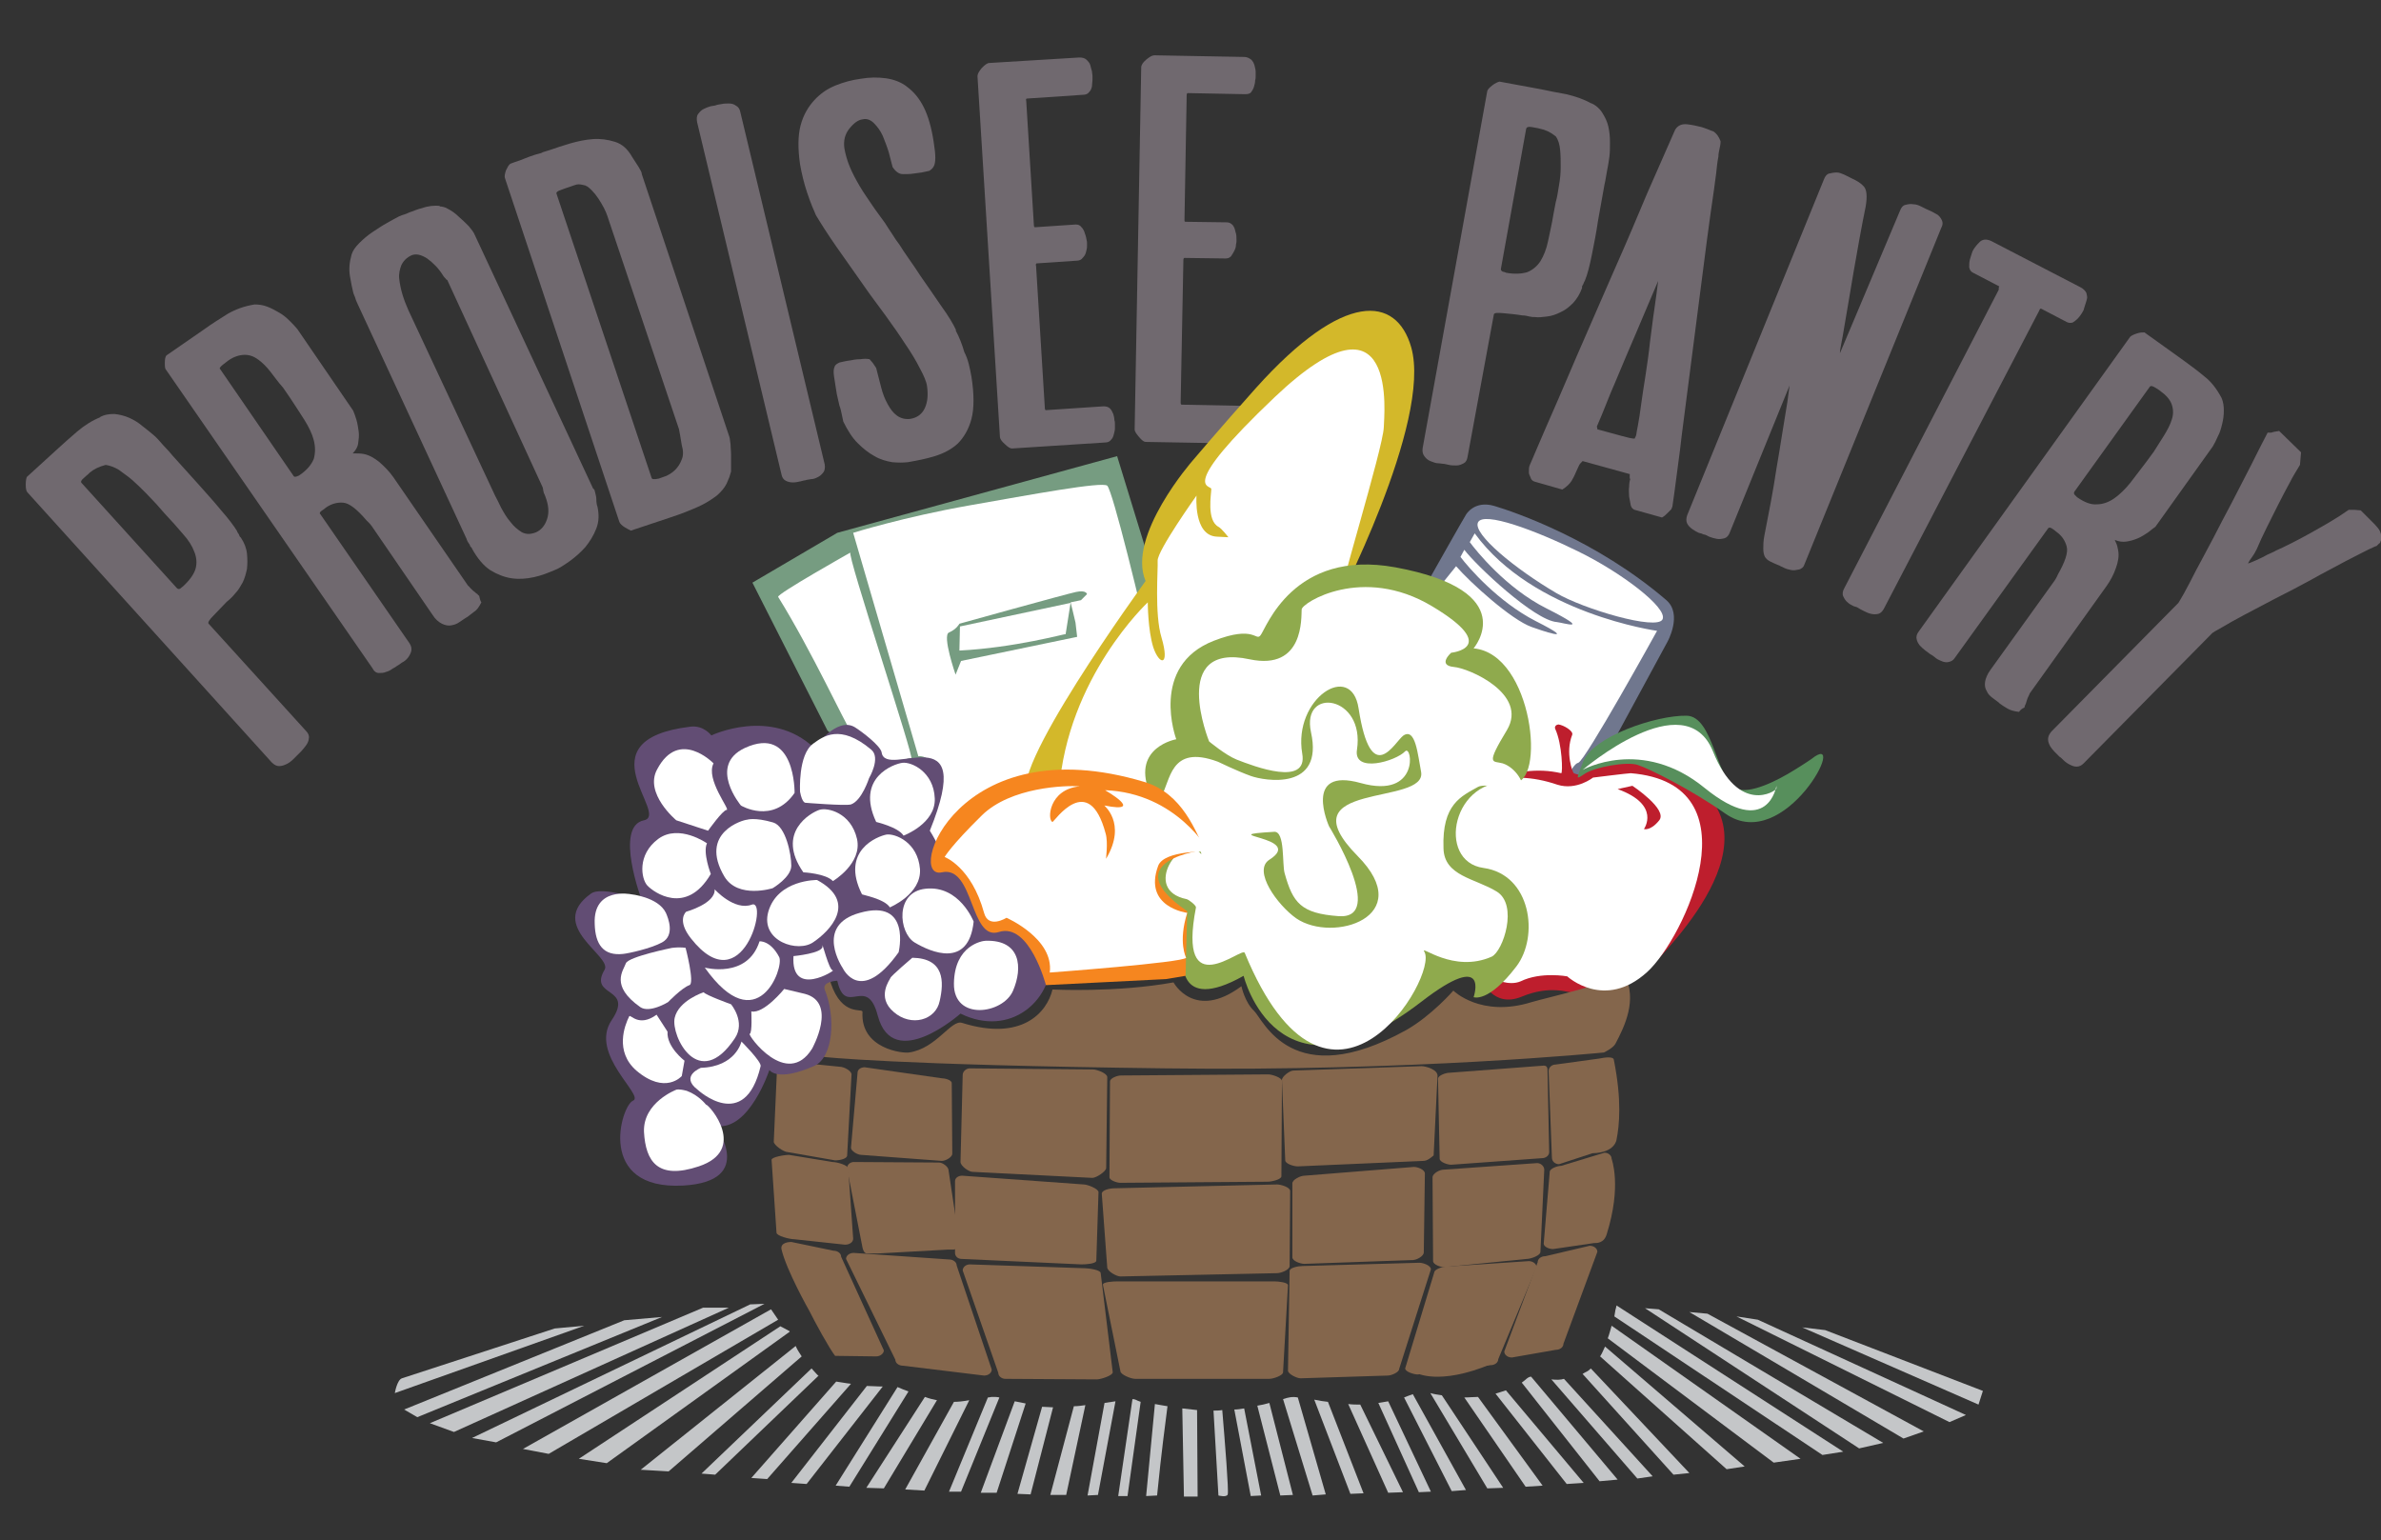 <?xml version="1.0" encoding="utf-8"?>
<!-- Generator: Adobe Illustrator 27.3.1, SVG Export Plug-In . SVG Version: 6.00 Build 0)  -->
<svg version="1.1" id="Layer_1" xmlns="http://www.w3.org/2000/svg" xmlns:xlink="http://www.w3.org/1999/xlink" x="0px" y="0px"
	 viewBox="0 0 434.8 281.3" style="enable-background:new 0 0 434.8 281.3;" xml:space="preserve">
<rect x="0" y="0" width="434.8" height="281.3" fill="#333333" stroke="none"/>
<style type="text/css">
	.st0{fill:#70778E;}
	.st1{fill:#FFFFFF;}
	.st2{fill:#BE1E2D;}
	.st3{fill:#578F5C;}
	.st4{fill:#769C81;}
	.st5{fill:#84664C;}
	.st6{fill:#624D74;}
	.st7{fill:#D3B82A;}
	.st8{fill:#C4C6C8;}
	.st9{fill:#8FAA4D;}
	.st10{fill:#F6861F;}
	.st11{fill:#70696F;}
</style>
<path class="st0" d="M261.1,105.6c0,0,6.2-11,6.6-11.6c0,0,1.5-2.7,5.2-1.6c3.7,1.1,18.6,6.2,31.4,17.2c3,2.6,0.2,7.6,0.2,7.6
	L287.8,148l-20.5-9l-7.7-18.5c0,0,1.1-12.3,1.2-13.4C261,106,261.1,105.6,261.1,105.6z"/>
<g>
	<g>
		<path class="st1" d="M303.6,113.1c-1,2.1-14.5-1.9-19.4-4.8c-7.5-4.4-15.3-10.8-14.3-12.9c1-2.1,10.6,1.5,18.3,5.3
			C296,104.5,304.6,111,303.6,113.1z"/>
	</g>
	<path class="st1" d="M269.3,97.4l-0.9,1.6c1.1,1.5,6.6,8.4,14,12.1c8.7,4.4,3,2.6,1.9,2.5c-4.1-0.3-14.7-10.3-16.9-13.2l-0.7,1.3
		c1.5,2,6.9,8.2,13.7,11.7c8.7,4.4,0.4,1.5-0.7,1.1c-3.7-1.3-11.2-8.1-13.8-11.1l-3.3,4.1c0,0,4.9,2.9,3.6,6.9
		c-1.3,4-1.1,6.8,6.3,9.2c4.7,1.5,1.4,11.2,0.5,13.4c-0.6,1.4,5.3,5.8,11.9,7.8c0,0,2.1-5.3,3.3-5.5c1.2-0.2,14.4-24.1,14.4-24.1
		S280,112.1,269.3,97.4z"/>
</g>
<path class="st2" d="M270.6,178.9c0,0,2,5.3,7.3,3.1c5.3-2.2,8.6-0.7,10.4-0.5c1.8,0.2,11.3-2.6,13.4-5.1c2-2.6,26.9-26,2.7-36.1
	c-9.9-4.1-14.8,0.5-14.8,0.5s-0.3,1.2-2.2,0.4c-0.2-0.1-1.6-3.7-0.3-7c0.3-0.7-1.6-1.8-2.5-1.9c-0.3,0-0.8,0.3-0.6,0.8
	c1.3,2.8,1.4,8.1,1.1,8.1c-2.2-0.5-4.3-0.6-6.7-0.3c-8.2,0.9-21.3,10.7-8,22.6c13.4,11.9-0.2,12.8-0.2,12.8S270,178.9,270.6,178.9z"
	/>
<path class="st3" d="M289.4,141.3c1.8-1.2,7.7-2.3,9.7-1.6c2.1,0.7,9.6,4.4,16,8.9c10.9,7.6,22.8-15.7,15.7-10c0,0-1.3,0.9-3.1,2
	c-3.2,2-8.2,4.5-10.6,3.4c-3.7-1.6-4.2-13.2-9.1-13.3c-5.6-0.1-17.1,3.8-18.9,8.4C288,142.1,287.5,142.6,289.4,141.3z"/>
<path class="st4" d="M151.1,133.4l-13.7-27l15.5-9.1l51.1-14l12.4,40.4l-11.8,19.7c-20.5-2.1-25-14-34.2,15.1
	c-5,15.7-0.5-9.5-0.5-9.5s0.1-10.8-7.8-9.8c-3,0.4-4.1-2.9-4.1-2.9S153.4,135.7,151.1,133.4z"/>
<path class="st1" d="M175.2,118.8l0.1-4.4l20.2-4.3l-0.9,5.7C194.6,115.7,185.2,118.3,175.2,118.8z"/>
<g>
	<g>
		<path class="st1" d="M155.3,100.9c0,0-13.5,7.6-13.2,8.1c6.1,9.8,12.6,23.9,13,24c0,0,3.9,2.5,4.5,3.9c2,4.8,6,1.1,6.8,1.6
			C167.2,139,154.5,100.9,155.3,100.9z"/>
	</g>
	<path class="st1" d="M210.9,122.1c-2.7-12-7.7-32.4-8.7-33.4c-0.9-0.8-13.8,1.6-25.2,3.6c-11.9,2.1-21.2,5-21.2,5l11.9,40.8
		c0,0,5.9-0.9,0.9,12.4c-0.5,1.5,2.8,3.8,3.2,7.5c0.2,2.3,0.9-13.5,23.1-12.6c-0.8-1.1,0.5-1.6,1.3-1.9c0.7-0.3,4.4-2.3,5.3-0.9
		c1.4-4.2,5-13.2,7.6-16.1C211.5,123.8,211.1,123.2,210.9,122.1z M197.4,109.6l-1.9,0.4c0,0,0.7,2.7,0.9,3.7c0.1,1,0.3,2.6,0.3,2.6
		l-21.2,4.4l-1,2.5c0,0-2.5-7.2-1.2-7.7c1.4-0.6,1.9-1.6,1.9-1.6s19.4-5.4,21.3-5.8c1.9-0.4,2,0.4,2,0.4L197.4,109.6z"/>
</g>
<g>
	<path class="st5" d="M281.3,228.6c0,0.7-1.8,1.3-2.5,1.3l-15.1,1.5c-0.7,0-2-0.5-2-1.1l-0.1-15.3c0-0.7,1.3-1.4,2-1.4l17.1-1.2
		c0.7,0,1.3,0.6,1.3,1.2L281.3,228.6z"/>
	<path class="st5" d="M260,228.7c0,0.7-1.3,1.4-2,1.4l-19.8,0.7c-0.7,0-2.2-0.5-2.2-1.2l0-13.5c0-0.7,1.5-1.4,2.2-1.4l20-1.6
		c0.7,0,2,0.5,2,1.2L260,228.7z"/>
	<path class="st5" d="M293.4,225.4c-0.5,1.7-1.9,1.6-2.3,1.6l-7.5,1.1c-0.7,0-1.7-0.4-1.7-1l1.1-13.1c0-0.6,1.4-1.1,2.1-1.1l7.9-2.4
		c0.7,0,1.3,0.5,1.3,1.1C294.3,211.7,296.2,216.5,293.4,225.4z"/>
	<path class="st5" d="M285.5,245.4c0,0.6-0.6,1.1-1.4,1.1l-8,1.4c-0.8,0-1.4-0.5-1.4-1.1l6.1-16.3c0-0.6,0.6-1.1,1.4-1.1l8.1-1.9
		c0.8,0,1.4,0.5,1.4,1.1L285.5,245.4z"/>
	<path class="st5" d="M255.5,250c0,0.6-1.4,1.2-2.1,1.2l-15.9,0.5c-0.7,0-2.3-0.8-2.3-1.4l0.3-18.2c0-0.6,1.6-0.9,2.3-0.9l21.4-0.6
		c0.7,0,2.1,0.5,2.1,1.2L255.5,250z"/>
	<path class="st5" d="M235.5,231.2c0,0.7-1.6,1.3-2.3,1.3l-28.6,0.6c-0.7,0-2.3-0.9-2.4-1.6l-1-13.5c0-0.7,1.5-1,2.3-1l29.7-0.7
		c0.7,0,2.4,0.5,2.4,1.2L235.5,231.2z"/>
	<path class="st5" d="M234,214.8c0,0.6-1.8,1-2.5,1l-26.9,0.2c-0.7,0-2-0.5-2-1l0.1-17.5c0-0.6,1.3-1.1,2-1.1l26.9-0.2
		c0.7,0,2.5,0.6,2.5,1.2L234,214.8z"/>
	<path class="st5" d="M261.8,211c-0.6,0.5-1.2,1-1.9,1L237,213c-0.8,0-2.3-0.5-2.3-1.1l-0.6-14.7c0-0.6,1.4-1.7,2.1-1.7l23.4-0.8
		c0.7,0,3.1,0.6,2.9,1.9L261.8,211z"/>
	<path class="st5" d="M282.9,210.4c0,0.6-0.6,1.1-1.3,1.1l-16.6,1.2c-0.7,0-2.1-0.5-2.1-1.1l-0.3-14.6c0-0.6,1.4-1.1,2.1-1.1
		l17.2-1.3c0.7,0,0.7,0.5,0.7,1.1L282.9,210.4z"/>
	<path class="st5" d="M290.8,210.6l-6.1,2c-0.7,0-1.3-0.5-1.3-1.2l-0.6-15.8c0-0.7,0.6-1.2,1.3-1.2l8-1.1c0.9-0.2,2.5-0.4,2.6,0.2
		c1.5,7.5,1,12.1,0.5,14.6C295.2,208.1,295,210.5,290.8,210.6z"/>
	<path class="st5" d="M234.3,250.6c0,0.6-1.8,1.2-2.5,1.2h-24.5c-0.8,0-2.7-0.8-2.7-1.4l-3.2-15.8c0-0.5,1.9-0.6,2.7-0.6h28.6
		c0.8,0,2.5,0.2,2.5,0.7L234.3,250.6z"/>
	<g>
		<path class="st5" d="M273.6,248.2c0,0.6-0.6,1.1-1.4,1.1l-13.3,1.7c-0.7,0-2.3-0.5-2.3-1.1l5.3-17.5c0-0.6,1.5-1.1,2.3-1.1l15-1
			c0.7,0,1.4,0.5,1.4,1.1L273.6,248.2z"/>
		<path class="st5" d="M258.6,250.7c0,0,4.1,2.4,13.7-1.6L258.6,250.7z"/>
	</g>
	<path class="st5" d="M157.4,227.3c0.1,0.6,0.3,1.7,1,1.6l2,0l12.6-0.7l1.1,0c0.7-0.1,1.2-0.6,1.1-1.3l-2-13.3
		c-0.1-0.6-1.1-1.3-1.7-1.3l-15.7-0.1c-0.7,0.1-1.2,0.6-1.1,1.3L157.4,227.3z"/>
	<path class="st5" d="M174.4,228.8c0,0.6,0.5,1.1,1.2,1.1l21.9,1c0.7,0,2.7-0.1,2.7-0.7l0.4-12.5c0-0.6-2-1.4-2.7-1.4l-22.2-1.6
		c-0.7,0-1.3,0.4-1.3,1L174.4,228.8z"/>
	<path class="st5" d="M141.8,225.1c0,0.6,2.4,1.2,3.2,1.2l9.3,1c0.9,0,1.5-0.5,1.5-1.1l-0.9-12.8c0-0.6-2-1.2-2.9-1.2l-7.9-1.3
		c-0.9,0-3.2,0.4-3.2,0.9L141.8,225.1z"/>
	<path class="st5" d="M147.8,239.4c1,2,3.6,6.8,4.7,8.2l7.5,0.1c0.7,0,1.4-0.5,1.4-1.1l-7.8-17.1c0-0.6-0.6-1.1-1.4-1.1l-7.7-1.6
		c-0.4,0-2,0.1-1.8,1.3C143.6,232,147.8,239.4,147.8,239.4z"/>
	<path class="st5" d="M163.5,248.3c0,0.6,0.6,1.1,1.4,1.1l14.8,1.8c0.8,0,1.4-0.5,1.4-1.1l-6.4-19c0-0.6-0.6-1.1-1.4-1.1l-17.4-1.2
		c-0.8,0-1.4,0.5-1.4,1.1L163.5,248.3z"/>
	<path class="st5" d="M182.3,250.7c0,0.6,0.6,1.1,1.3,1.1l16.7,0.1c0.7,0,2.9-0.7,2.9-1.3l-2.2-18.1c0-0.6-2.2-0.9-2.9-0.9l-21-0.7
		c-0.7,0-1.3,0.5-1.3,1.1L182.3,250.7z"/>
	<path class="st5" d="M175.4,212.2c0,0.7,1.5,1.8,2.2,1.8l21.9,1.1c0.7,0,2.5-1.2,2.5-1.8l0.2-16.6c0-0.7-1.9-1.4-2.6-1.4l-22.5-0.2
		c-0.7,0-1.3,0.6-1.3,1.2L175.4,212.2z"/>
	<path class="st5" d="M155.4,209.6c0,0.6,1.2,1.3,1.9,1.3L172,212c0.7,0,1.9-0.7,1.9-1.3l-0.1-12.9c0-0.6-1.3-0.9-1.9-0.9l-14-2
		c-0.7,0-1.3,0.4-1.3,1L155.4,209.6z"/>
	<path class="st5" d="M141.3,208.5c0,0.6,1.8,1.9,2.6,1.9l8.6,1.5c0.9,0,2.2-0.3,2.2-0.9l0.8-14.8c0-0.6-1.3-1.4-2.2-1.4l-9.9-1
		c-0.9,0-1.5,0.5-1.5,1.2L141.3,208.5z"/>
	<path class="st5" d="M192.2,180.7c0,0,11.6,0.6,22.1-1.3c0,0,3.8,7.1,12.4,0.7c0,0,0.6,2.9,2.3,4.5c1.7,1.6,6.9,15.1,27.8,3.5
		c4.6-2.6,8.6-7.2,8.6-7.2s5,5,14.3,2.1c3.1-0.9,13.9-3.3,16.1-5c0,0,0.6-0.5,0.9,0.1c2.3,4.5,0,9.3-1.7,12.5
		c-0.4,0.8-2.1,1.6-2.1,1.6s-35.2,3.5-80.1,2.9c-49.7-0.6-62.5-2.1-62.5-2.1s0.3-0.3,0.6-1.5c1.2-4.1,1.3-7.5-7.2-8.5
		c-0.4-0.1,7.9-4.3,7.9-4.3s0,0.3,0.1,0.8c2.1,6.3,5.9,4.5,5.8,5.3c-0.4,6.8,7.5,7.6,8.5,7.4c5-0.7,7.7-6.1,9.7-5.4
		C186.6,190.2,191.2,184.9,192.2,180.7z"/>
</g>
<path class="st6" d="M140.5,195.4c0,0-3.7,11.2-9.7,10.2c-0.3,0,7.5,10.1-6,10.9c-16,0.9-11.4-14.6-9.2-15.5
	c2.2-0.9-8.1-8.5-3.9-14.7c4.2-6.2-4.3-4.1-1.3-9.2c1.5-2.5-10.7-8-2.5-13.9c2-1.5,9.3,1.2,9.3,1.2s-5.1-13.5,0.4-14.6
	c4.8-1-11.5-14.7,8.5-17.1c2.4-0.3,3.8,1.6,3.8,1.6s10.9-5.2,18.8,2.3c0,0,4.1-5.8,7.4-3.8c1.3,0.8,4.7,3.4,4.9,4.6
	c0.7,5.1,17.6-7.4,8.8,14.3c0,0,3.3,5.2,2.2,6.3c0,0,11,4.8,10.6,9.1c0,0,9,1.7,9.2,8.6c0.2,6.8-7.2,13.9-16.4,9.4
	c0,0-12.3,10.9-15.1,0.4c-2-7.7-5.9,0.4-7.4-6.4c0,0-2.8,0.1-2.3,1.6c2.1,5.2,1.5,12.3-1.8,13.9
	C141.9,197.7,140.5,195.4,140.5,195.4z"/>
<g>
	<g>
		<path class="st1" d="M166.6,174.9c0,0-4,3.4-4,3.7c-0.1,0.3-2.6,3.5,0.6,6.2c3.2,2.8,7.7,1.5,8.4-2
			C172.4,179.3,172.5,175,166.6,174.9z"/>
		<path class="st1" d="M180,171.8c-0.6,0-5.7,0.8-5.8,7.8c-0.1,6.9,9,5.6,10.8,1.3C186.8,176.7,186.4,171.6,180,171.8z"/>
		<path class="st1" d="M122.7,173.1c0,0-7.9,1.6-8.4,2.8c-0.5,1.4-2.9,4.1,2.6,8c1.7,1.2,5.1-0.9,5.1-0.9s2.5-2.6,3.9-3.1
			c1-0.3-0.7-6.8-0.7-6.8S124.4,172.9,122.7,173.1z"/>
		<path class="st1" d="M149.2,160.7c0,0-7.2-0.1-8.9,5.8c-1.5,5.4,5.5,7.6,8.3,5.5C151.4,170.1,156.8,164.8,149.2,160.7z"/>
		<path class="st1" d="M177.8,168.3c0,0-2.6-6.7-8.8-6c-5.6,0.6-4.9,8-2,9.8C170,173.9,176.9,176.9,177.8,168.3z"/>
		<path class="st1" d="M128.5,181.2c0,0-4.6,1.5-5.3,4.7c-0.7,3.3,4.4,13.6,11,3.7c2-3-0.7-6.2-0.7-6.2S128.8,181.7,128.5,181.2z"/>
		<path class="st1" d="M121.9,188.4l-2-3.1c-3.3,2.4-4.8-0.2-5,0.3c-0.8,1.6-2.7,6.4,1.3,9.9c5.3,4.5,8.3,1,8.3,1l0.5-2.8
			C125,193.7,121.7,191.2,121.9,188.4z"/>
		<path class="st1" d="M145.1,144.8c0,0,0.2-12.5-9.1-8.2c-6.8,3.2-0.7,10.5-0.7,10.5S141.1,150.6,145.1,144.8z"/>
		<path class="st1" d="M164.1,173.9c0,0,2.4-9.9-7.1-7.2c-8.4,2.3-3.1,10.1-3.1,10.1S157.1,183.7,164.1,173.9z"/>
		<path class="st1" d="M130.3,139.4c0,0-6.3-6.5-10.3,1.1c-2.4,4.4,3.5,9.3,3.5,9.3l5.8,1.9c0,0,2.7-3.8,3.4-3.8
			C133.4,147.9,128.8,142.3,130.3,139.4z"/>
		<path class="st1" d="M136.4,149.7c-0.6,0-8.9,2.3-4.1,10.4c2.5,4.1,8.8,2.1,8.8,2.1s3.4-2,3.4-4.1c0-2.1-1-7.2-3.3-7.9
			C137.8,149.2,136.4,149.7,136.4,149.7z"/>
		<path class="st1" d="M129.1,154c0,0-5.1-3.6-8.9-0.8c-3.9,2.9-3.1,7.3-2,8.5c1.1,1.2,7.1,5.6,11.6-2.1
			C129.8,159.6,128.3,155.7,129.1,154z"/>
		<path class="st1" d="M165,152.6c0,0,5.9-2.2,5.7-6.8c-0.2-4.9-4.3-6.7-5.9-6.5c-1.6,0.2-8.6,2.7-4.8,10.8
			C159.9,150.1,164,151,165,152.6z"/>
		<path class="st1" d="M115.2,163.3c0,0-6.9-1.4-6.6,5.4c0.1,3.8,1.6,5.9,5.2,5.5c1-0.1,5.1-1,7.1-2.1c2.4-1.3,1.1-4.5,0.7-5.4
			C120.2,163.8,115.2,163.3,115.2,163.3z"/>
		<path class="st1" d="M128,195c0,0-3.9,1.5-0.6,4c0,0,8.6,8,11.5-4.3c0.2-0.8-3.5-4.5-3.5-4.5S134.4,194.8,128,195z"/>
		<path class="st1" d="M123.5,199c0,0-6.1,2.3-5.9,7.7c0.3,5.4,2.5,8.8,10,6.3c9-3,2-11.2,1.3-11.3c0,0-1.3-1.7-3.5-2.5
			C123.9,198.8,123.5,199,123.5,199z"/>
		<path class="st1" d="M130.5,162.4c0,0,3.6,4,6.8,2.8c3.1-1.1-1.7,18.1-11.1,6.2c-2.7-3.4-0.9-4.9-0.9-4.9S130.7,165,130.5,162.4z"
			/>
		<path class="st1" d="M128.7,176.7c0,0,7.8,2.1,10-4.8c0,0,2-0.2,3.6,2.9C143.2,176.7,138.3,190.2,128.7,176.7z"/>
	</g>
	<path class="st1" d="M143.2,180.6c0,0-3.7,4.6-6,4.1c0,0,0.2,4-0.3,4.1c-0.4,0.2,6.8,10.1,11.4,2.7c0,0,4.7-8.4-1.3-10
		C146.5,181.4,143.2,180.6,143.2,180.6z"/>
	<path class="st1" d="M152.1,160.9c0,0,5.4-3.2,4.4-7.7c-1.1-4.8-5.4-5.8-6.9-5.3c-1.5,0.5-8,4.1-2.9,11.4
		C146.7,159.3,150.8,159.5,152.1,160.9z"/>
	<path class="st1" d="M146.1,144.6c0,0-0.4-6.8,2.4-8.8c1.8-1.3,4.9-3.7,10.6,1.1c1.8,1.5-0.4,5.2-0.4,5.2s-1.3,4.1-3.3,4.8
		c-1,0.3-8.3-0.3-8.3-0.3S146.5,146.7,146.1,144.6z"/>
	<path class="st1" d="M162.5,165.7c0,0,5.8-2.4,5.5-7c-0.4-4.9-4.5-6.5-6.1-6.3c-1.6,0.3-8.5,2.9-4.5,10.9
		C157.3,163.4,161.5,164.1,162.5,165.7z"/>
</g>
<g>
	<path class="st11" d="M133.4,81.1c0,0.6,0.1,1.2,0.1,1.9c0,0.7,0,1.3,0,1.9c0,0.6,0,1,0,1.2c-0.1,0.3-0.2,0.7-0.3,1
		c-0.2,0.4-0.3,0.8-0.5,1.2c-0.4,0.8-1,1.5-1.8,2.2c-0.8,0.6-1.7,1.2-2.7,1.7c-1,0.5-2,0.9-3,1.3c-1,0.4-1.9,0.7-2.8,1l-7.2,2.4
		c-0.2-0.1-0.6-0.3-1.1-0.6c-0.5-0.3-0.9-0.7-1-1L92.2,32.5c-0.1-0.3,0-0.8,0.2-1.4c0.3-0.6,0.5-1,0.8-1.2c0.5-0.2,1.1-0.4,1.7-0.6
		c0.6-0.2,1.2-0.5,1.8-0.7c0.6-0.2,1.1-0.4,1.6-0.5c0.4-0.1,0.7-0.2,0.8-0.3l1.3-0.4c1.1-0.4,2.4-0.8,3.7-1.2
		c1.4-0.4,2.8-0.7,4.2-0.8c1.4-0.1,2.7,0.1,4,0.5c1.3,0.4,2.3,1.3,3.1,2.7l0.9,1.4c0.2,0.3,0.4,0.6,0.6,1c0.2,0.3,0.3,0.6,0.3,0.8
		l16,48C133.3,80.1,133.3,80.5,133.4,81.1z M110.9,39.4c-0.1-0.3-0.3-0.8-0.6-1.4c-0.3-0.6-0.7-1.2-1-1.7c-0.4-0.6-0.8-1.1-1.2-1.5
		c-0.4-0.4-0.8-0.8-1.2-0.9l0.1,0c-0.8-0.2-1.3-0.3-1.7-0.2c-0.3,0.1-0.7,0.2-1.2,0.4l-0.6,0.2c-0.1,0-0.5,0.2-1.1,0.4
		c-0.6,0.2-0.8,0.4-0.8,0.6L119,87.3c0.1,0.2,0.2,0.2,0.6,0.2c0.3,0,0.5-0.1,0.7-0.1c0.3-0.1,0.8-0.3,1.4-0.5
		c0.6-0.3,1.1-0.6,1.6-1.1c0.5-0.5,0.9-1.1,1.2-1.9c0.3-0.7,0.3-1.6,0-2.6c-0.1-0.6-0.2-1.2-0.3-1.8c-0.1-0.6-0.2-1-0.2-1.1
		L110.9,39.4z"/>
	<path class="st11" d="M40.3,93.1c1.4,1.6,2.4,2.9,3,3.9c0,0.1,0.1,0.3,0.2,0.4c0.1,0.1,0.2,0.3,0.2,0.4l0.1,0.2l0.2,0.2
		c0.6,0.9,1,1.9,1.1,2.9c0.1,1,0.1,1.9,0,2.8c-0.2,0.9-0.4,1.7-0.8,2.5c-0.4,0.7-0.8,1.4-1.2,1.8c-0.2,0.2-0.4,0.5-0.7,0.8
		c-0.3,0.3-0.6,0.6-1,0.9c-0.8,0.8-1.6,1.7-2.4,2.5c-0.8,0.8-1.1,1.3-0.9,1.5l17.8,19.6c0.4,0.4,0.6,0.9,0.5,1.3
		c0,0.4-0.2,0.9-0.5,1.3c-0.3,0.4-0.6,0.8-0.9,1.1c-0.3,0.3-0.6,0.6-0.8,0.8c-0.1,0.1-0.3,0.3-0.7,0.7c-0.3,0.3-0.7,0.6-1.1,0.8
		c-0.4,0.2-0.9,0.4-1.4,0.4c-0.5,0-0.9-0.2-1.4-0.7L5,89.9c-0.2-0.2-0.3-0.7-0.3-1.4c0-0.7,0.1-1.2,0.2-1.4l5.7-5.2
		c1-0.9,2.2-2,3.5-3.1c1.3-1.1,2.7-2,4.2-2.6l-0.1,0c0.9-0.5,1.7-0.6,2.7-0.6c0.9,0.1,1.8,0.3,2.7,0.7c0.9,0.4,1.7,0.9,2.4,1.5
		c0.8,0.6,1.5,1.2,2.1,1.7c0.5,0.4,1,1,1.7,1.8c0.7,0.7,1.3,1.4,1.8,2l4.6,5.1C37.6,90,39,91.5,40.3,93.1z M26.6,90
		c-0.8-0.8-1.6-1.6-2.4-2.3c-0.8-0.7-1.7-1.3-2.5-1.9c-0.8-0.5-1.7-0.8-2.4-0.9c-1.2,0.3-2.2,0.8-2.9,1.4l-0.3,0.3
		c-0.1,0.1-0.4,0.3-0.8,0.7c-0.5,0.4-0.6,0.7-0.4,0.9l17.4,19.2c0.2,0.2,0.4,0.2,0.6,0.1c0.2-0.2,0.4-0.3,0.5-0.4
		c1.2-1.1,2-2.2,2.3-3.2c0.3-1,0.2-2.1-0.2-3.1c-0.4-1.1-1.1-2.2-2.1-3.3c-1-1.2-2.1-2.4-3.4-3.8l-1.4-1.6
		C28.1,91.6,27.4,90.8,26.6,90z"/>
	<path class="st11" d="M65.1,76.7c0.2,0.7,0.3,1.4,0.4,2.1c0.1,0.7,0,1.5-0.1,2.2c-0.1,0.7-0.5,1.3-1,1.8c0,0,0.1,0,0.5,0
		c0.4,0,0.9,0,1.5,0.1c1,0.2,1.9,0.7,2.9,1.5c0.9,0.8,1.8,1.7,2.5,2.7l13.7,19.9c-0.1-0.1,0.1,0,0.4,0.4c0.3,0.3,0.6,0.6,0.9,0.8
		c0.1,0.1,0.2,0.2,0.4,0.3c0.1,0.2,0.2,0.2,0.3,0.3c0.1,0.5,0.2,0.9,0.4,1.2c-0.4,0.8-0.8,1.4-1.3,1.7c-0.5,0.4-0.9,0.7-1.3,1
		l-0.2,0.1c-0.4,0.3-0.8,0.5-1.2,0.8c-0.4,0.3-0.9,0.5-1.5,0.6c-0.5,0.1-1.1,0-1.7-0.3c-0.6-0.3-1.2-0.8-1.7-1.6L67.9,96.1
		c-0.1-0.1-0.2-0.3-0.4-0.5c-0.2-0.2-0.4-0.4-0.6-0.6c-1.7-2-3.1-3.1-4.2-3.2c-1.1-0.1-2.2,0.2-3.2,0.9c-0.2,0.2-0.5,0.4-0.8,0.6
		c-0.3,0.2-0.4,0.5-0.2,0.6l16.3,23.6c0.3,0.5,0.4,0.9,0.3,1.4c-0.1,0.4-0.3,0.8-0.6,1.2c-0.3,0.4-0.7,0.7-1.1,0.9
		c-0.4,0.3-0.7,0.5-0.9,0.6c-0.1,0.1-0.4,0.3-0.8,0.5c-0.4,0.3-0.8,0.5-1.2,0.6c-0.4,0.2-0.9,0.2-1.3,0.2c-0.5,0-0.9-0.3-1.2-0.9
		L30.3,67.5c-0.2-0.2-0.2-0.7-0.2-1.3c0-0.6,0.1-1.1,0.3-1.3l6.8-4.7c1.5-1.1,3-2,4.4-2.9c1.4-0.8,3-1.4,4.9-1.7
		c0.8,0,1.5,0.1,2.3,0.4c0.8,0.3,1.5,0.7,2.2,1.1c0.7,0.4,1.3,0.9,1.9,1.5c0.5,0.5,1,1,1.4,1.5L64.5,75C64.7,75.5,64.9,76,65.1,76.7
		z M49.4,67.9c-0.7-0.9-1.5-1.7-2.2-2.2c-0.8-0.6-1.6-0.9-2.5-0.9c-0.9,0-2,0.3-3.1,1.1c-0.1,0.1-0.4,0.3-0.9,0.7
		c-0.5,0.4-0.7,0.7-0.5,0.8l13.4,19.5c0.1,0.2,0.3,0.2,0.6,0.1c0.3-0.1,0.5-0.2,0.6-0.3c1.3-0.9,2.1-1.9,2.5-2.9
		c0.3-1.1,0.3-2.2,0-3.4c-0.3-1.2-0.9-2.4-1.7-3.7c-0.8-1.3-1.7-2.6-2.6-4l-1.3-1.9C50.8,69.8,50.1,68.8,49.4,67.9z"/>
	<path class="st11" d="M108.7,90c0.1,0.4,0.2,0.8,0.2,1.2c0,0.6,0.1,1.1,0.2,1.3c0.3,1.4,0.3,2.7-0.2,4c-0.5,1.3-1.2,2.4-2,3.4
		c-0.9,1-1.8,1.8-2.9,2.6c-1,0.7-1.9,1.3-2.7,1.6c-1.2,0.5-2.4,1-3.8,1.3c-1.4,0.3-2.7,0.4-4.1,0.2c-1.3-0.2-2.6-0.7-3.9-1.5
		c-1.2-0.8-2.3-2.1-3.3-3.9c0-0.1-0.1-0.2-0.2-0.3c-0.1-0.1-0.2-0.2-0.2-0.4c-0.1-0.1-0.2-0.3-0.4-0.6c-0.1-0.2-0.2-0.4-0.2-0.5
		L65.3,55.5c-0.1-0.3-0.3-0.6-0.4-1c-0.1-0.4-0.3-0.7-0.4-1.1c-0.2-0.8-0.4-1.8-0.6-3c-0.2-1.2-0.1-2.5,0.3-3.9
		c0.2-0.7,0.7-1.4,1.4-2.1c0.7-0.7,1.5-1.4,2.4-2c0.9-0.6,1.8-1.2,2.7-1.7c0.9-0.5,1.6-0.9,2.2-1.2c0.1,0,0.2-0.1,0.5-0.2
		c0.3-0.1,0.7-0.2,1.1-0.4c0.4-0.2,0.9-0.3,1.3-0.5c0.5-0.2,0.9-0.3,1.3-0.4c1.1-0.4,2.2-0.5,3.3-0.4l-0.2,0.1
		c0.5,0,1.1,0.1,1.7,0.5c0.6,0.3,1.3,0.8,1.9,1.4c0.7,0.6,1.2,1.1,1.8,1.7c0.5,0.6,0.9,1.1,1.1,1.6l21.6,46.3
		C108.6,89.4,108.6,89.6,108.7,90z M81.8,51.4c-0.1-0.2-0.1-0.3-0.2-0.3c-0.1,0-0.1-0.1-0.2-0.2c-0.2-0.2-0.4-0.4-0.5-0.6
		c-0.8-1.3-1.8-2.3-2.9-3.1c-1.1-0.7-2-0.9-2.8-0.6c-0.9,0.4-1.5,1-1.9,1.8c-0.3,0.8-0.5,1.6-0.4,2.5c0.1,0.9,0.3,1.9,0.6,2.9
		c0.3,1,0.7,2,1.1,2.9l15.8,33.8c0.3,0.6,0.7,1.3,1.1,2.2c0.5,0.9,1,1.8,1.7,2.6c0.6,0.8,1.3,1.4,2.1,1.9c0.8,0.4,1.6,0.4,2.6,0
		c0.9-0.4,1.6-1.2,2-2.4c0.4-1.2,0.3-2.5-0.3-4.1c-0.1-0.3-0.2-0.5-0.3-0.7c0-0.2-0.1-0.3-0.1-0.5c0-0.2-0.1-0.4-0.1-0.5L81.8,51.4z
		"/>
	<path class="st11" d="M150.4,86.2c-0.3,0.4-0.6,0.7-1,0.9c-0.4,0.2-0.8,0.4-1.3,0.4c-0.4,0.1-0.8,0.1-1,0.2c-0.2,0-0.5,0.1-0.9,0.2
		c-0.5,0.1-0.9,0.2-1.4,0.2c-0.5,0-0.9-0.1-1.3-0.3c-0.4-0.2-0.7-0.6-0.8-1.2l-15.4-64.3c-0.1-0.6-0.1-1.1,0.2-1.5
		c0.3-0.4,0.6-0.7,1-0.9c0.4-0.2,0.9-0.4,1.3-0.5c0.5-0.1,0.8-0.1,1-0.2c0.2-0.1,0.5-0.1,1-0.2c0.4-0.1,0.9-0.1,1.3-0.1
		c0.5,0,0.9,0.1,1.3,0.4c0.4,0.2,0.7,0.6,0.8,1.2l15.4,64.3C150.7,85.4,150.6,85.9,150.4,86.2z"/>
	<path class="st11" d="M177.4,68.8c0.5,3.2,0.5,5.8,0,7.7c-0.5,1.9-1.4,3.4-2.5,4.5c-1.2,1.1-2.6,1.8-4.2,2.3
		c-1.6,0.5-3.2,0.8-4.9,1.1c-0.9,0.1-1.8,0.1-2.9,0c-1.1-0.2-2.2-0.5-3.2-1.1c-1.1-0.6-2.1-1.4-3.1-2.4c-1-1-1.8-2.3-2.6-3.9
		c-0.1-0.5-0.2-0.9-0.3-1.4c-0.1-0.5-0.2-1-0.4-1.5c-0.1-0.5-0.2-0.9-0.3-1.3c-0.1-0.3-0.1-0.6-0.2-0.9c-0.2-1.4-0.4-2.4-0.5-3.2
		c-0.1-0.7-0.1-1.3,0.1-1.7c0.1-0.4,0.5-0.6,0.9-0.8c0.5-0.1,1.2-0.3,2.1-0.4l0.5-0.1c0.1,0,0.5-0.1,1.2-0.1c0.7-0.1,1.2-0.1,1.7,0
		c0.2,0.2,0.3,0.4,0.6,0.7c0.2,0.3,0.4,0.6,0.6,0.9c0.3,1.1,0.6,2.3,0.9,3.5c0.3,1.2,0.7,2.2,1.2,3.1c0.5,0.9,1,1.6,1.7,2.1
		c0.7,0.5,1.5,0.7,2.4,0.6c1.3-0.2,2.2-0.9,2.7-2c0.5-1.1,0.6-2.4,0.4-3.9c-0.1-0.9-0.6-2-1.3-3.3c-0.7-1.4-1.6-2.9-2.7-4.5
		c-1.1-1.7-2.3-3.4-3.6-5.2c-1.3-1.8-2.7-3.6-4-5.5c-1.7-2.4-3.4-4.8-5-7.1c-1.6-2.3-2.8-4.2-3.7-5.7c-0.4-0.9-1-2.3-1.6-4.1
		c-0.6-1.8-1-3.5-1.3-5.2c-0.4-2.8-0.4-5.2,0.1-7.1c0.5-1.9,1.4-3.4,2.5-4.6c1.1-1.2,2.4-2.1,3.9-2.7c1.5-0.6,3-1,4.5-1.2
		c1.7-0.3,3.2-0.3,4.7-0.1c1.4,0.2,2.8,0.7,3.9,1.6c1.2,0.9,2.2,2.1,3,3.7c0.8,1.6,1.4,3.7,1.8,6.3c0.2,1.2,0.3,2.2,0.3,2.9
		c0,0.7-0.1,1.3-0.3,1.6c-0.2,0.4-0.5,0.6-0.8,0.8c-0.4,0.1-0.9,0.2-1.4,0.3l-1.5,0.2c-0.6,0.1-1.2,0.1-1.9,0.1
		c-0.7,0-1.3-0.4-1.9-1.3c-0.2-0.7-0.4-1.6-0.7-2.7c-0.3-1-0.7-2-1.1-3c-0.4-0.9-1-1.7-1.6-2.3c-0.6-0.6-1.3-0.9-2.1-0.7
		c-0.8,0.1-1.6,0.7-2.4,1.7c-0.8,1-1.1,2.2-0.9,3.6c0.2,1.1,0.5,2.2,1,3.4c0.5,1.2,1.1,2.3,1.8,3.5c0.7,1.2,1.5,2.3,2.3,3.5
		c0.8,1.2,1.6,2.2,2.3,3.2c0.4,0.6,0.8,1.3,1.3,2c0.5,0.8,0.9,1.4,1.3,1.9c0.5,0.8,1.1,1.7,1.8,2.7c0.7,1,1.4,2,2.1,3.1
		c1.3,1.9,2.6,3.7,3.8,5.5c1.3,1.8,2.2,3.3,2.7,4.4l-0.1,0c0.7,1.3,1.2,2.6,1.6,4C176.8,65.6,177.1,67.2,177.4,68.8z"/>
	<path class="st11" d="M203.6,77.4c0,0.2,0,0.4,0,0.8c0,0.4-0.1,0.7-0.2,1.1c-0.1,0.4-0.2,0.7-0.5,1c-0.2,0.3-0.6,0.5-1,0.5
		l-17.1,1.1c-0.3,0-0.7-0.2-1.3-0.8c-0.6-0.5-0.9-1-0.9-1.3l-4.1-65.9c0-0.4,0.3-0.9,0.8-1.5c0.6-0.6,1-0.9,1.4-0.9l16.4-1
		c0.5,0,1,0.1,1.3,0.4c0.3,0.3,0.6,0.6,0.7,1c0.1,0.4,0.2,0.8,0.3,1.1c0,0.3,0.1,0.6,0.1,0.8c0,0.2,0,0.5,0,0.8
		c0,0.4-0.1,0.8-0.1,1.2c-0.1,0.4-0.2,0.7-0.5,1c-0.2,0.3-0.6,0.5-1,0.5L187.5,18c-0.1,0-0.2,0.2-0.1,0.4l1.4,22.7
		c0,0.3,0.1,0.4,0.2,0.4l7.4-0.5c0.5,0,0.8,0.1,1.1,0.5c0.3,0.3,0.5,0.7,0.6,1.1c0.2,0.5,0.3,1,0.4,1.6c0,0.2,0,0.4,0,0.8
		c0,0.4-0.1,0.7-0.2,1.1c-0.1,0.4-0.3,0.7-0.6,1c-0.2,0.3-0.6,0.5-1,0.5l-7.4,0.5c-0.1,0-0.2,0.2-0.1,0.5l1.6,25.9
		c0,0.3,0.1,0.4,0.2,0.4l10.5-0.7c0.5,0,0.9,0.1,1.2,0.4c0.3,0.3,0.4,0.6,0.6,1c0.1,0.4,0.2,0.7,0.2,1.1
		C203.6,77,203.6,77.3,203.6,77.4z"/>
	<path class="st11" d="M228.2,77.7c0,0.2,0,0.4-0.1,0.8c0,0.3-0.1,0.7-0.2,1.1c-0.1,0.4-0.3,0.7-0.5,1c-0.2,0.3-0.6,0.4-1.1,0.4
		l-17.1-0.3c-0.3,0-0.7-0.3-1.2-0.9c-0.5-0.6-0.8-1-0.8-1.4l1.2-66.1c0-0.4,0.3-0.9,0.9-1.4c0.6-0.5,1.1-0.8,1.5-0.8l16.4,0.3
		c0.5,0,0.9,0.2,1.3,0.5c0.3,0.3,0.5,0.7,0.6,1.1c0.1,0.4,0.2,0.8,0.2,1.1c0,0.4,0,0.6,0,0.8c0,0.2,0,0.5-0.1,0.8
		c0,0.4-0.1,0.8-0.2,1.1c-0.1,0.4-0.3,0.7-0.5,1c-0.2,0.3-0.6,0.4-1.1,0.4l-10.5-0.2c-0.1,0-0.2,0.1-0.2,0.4l-0.4,22.7
		c0,0.3,0,0.4,0.2,0.4l7.5,0.1c0.5,0,0.8,0.2,1.1,0.5c0.3,0.4,0.4,0.7,0.5,1.2c0.2,0.5,0.2,1,0.2,1.6c0,0.2,0,0.4-0.1,0.8
		c0,0.4-0.1,0.7-0.3,1.1c-0.2,0.4-0.4,0.7-0.6,1c-0.3,0.3-0.6,0.4-1,0.4l-7.5-0.1c-0.1,0-0.2,0.1-0.2,0.4l-0.5,26
		c0,0.3,0.1,0.4,0.2,0.4l10.5,0.2c0.5,0,0.9,0.2,1.1,0.5c0.2,0.3,0.4,0.6,0.5,1c0.1,0.4,0.2,0.7,0.2,1.1
		C228.2,77.4,228.2,77.6,228.2,77.7z"/>
	<path class="st11" d="M290.7,46.5c-0.4,2-0.8,3.6-1.3,4.8c-0.1,0.1-0.1,0.2-0.2,0.4c-0.1,0.2-0.1,0.3-0.2,0.4l-0.1,0.2l0,0.3
		c-0.4,1.1-0.9,1.9-1.6,2.7c-0.7,0.7-1.4,1.3-2.3,1.7c-0.8,0.4-1.6,0.7-2.5,0.8c-0.8,0.1-1.6,0.2-2.2,0.1c-0.3,0-0.6,0-1-0.1
		c-0.4-0.1-0.8-0.2-1.3-0.2c-1.2-0.2-2.3-0.3-3.4-0.4c-1.1-0.1-1.7-0.1-1.8,0.2L268,83.4c-0.1,0.6-0.3,1-0.7,1.2
		c-0.4,0.2-0.8,0.4-1.3,0.4c-0.5,0-1,0-1.4-0.1c-0.5-0.1-0.8-0.2-1.1-0.2c-0.2,0-0.5-0.1-0.9-0.1c-0.4,0-0.9-0.2-1.4-0.4
		c-0.5-0.2-0.8-0.5-1.1-0.9c-0.3-0.4-0.4-0.9-0.3-1.5l11.8-65.2c0.1-0.3,0.4-0.6,0.9-1c0.5-0.4,1-0.6,1.3-0.7l7.6,1.4
		c1.4,0.3,2.9,0.6,4.6,0.9c1.7,0.4,3.2,0.9,4.6,1.7l-0.1-0.1c0.9,0.4,1.6,1,2.1,1.8c0.5,0.8,0.9,1.6,1.1,2.5
		c0.2,0.9,0.3,1.8,0.3,2.8c0,1,0,1.9-0.1,2.7c-0.1,0.6-0.2,1.5-0.4,2.4c-0.2,1-0.3,1.9-0.5,2.7l-1.2,6.7
		C291.5,42.5,291.1,44.5,290.7,46.5z M284.7,33.8c0.2-1.1,0.3-2.2,0.3-3.3c0-1.1,0-2.1-0.1-3.1c-0.1-1-0.3-1.8-0.8-2.5
		c-1-0.8-1.9-1.2-2.9-1.4l-0.4-0.1c-0.1,0-0.5-0.1-1.1-0.2c-0.6-0.1-0.9,0-1,0.3l-4.6,25.5c-0.1,0.3,0.1,0.5,0.3,0.6
		c0.3,0.1,0.5,0.1,0.6,0.2c1.6,0.3,2.9,0.2,3.9-0.1c1-0.4,1.8-1.1,2.4-2c0.6-1,1.1-2.2,1.4-3.7c0.3-1.5,0.7-3.1,1-5l0.4-2.1
		C284.4,35.9,284.5,34.9,284.7,33.8z"/>
	<path class="st11" d="M305.2,93c-0.2,0.2-0.4,0.4-0.7,0.7c-0.3,0.3-0.6,0.6-1,0.8l-5-1.4c-0.3-0.1-0.6-0.4-0.7-0.8
		c-0.1-0.5-0.2-1-0.3-1.6c0-0.6-0.1-1.2,0-1.8c0-0.6,0.1-1.1,0.2-1.4c-0.1-0.1-0.1-0.3-0.1-0.6c0-0.2,0-0.4,0.1-0.3l-8.7-2.4
		c-0.3,0.3-0.6,0.6-0.7,0.9c-0.2,0.4-0.3,0.7-0.5,1.1c-0.2,0.5-0.5,1.1-0.8,1.6c-0.3,0.5-0.9,1.1-1.7,1.6l-4.9-1.4
		c-0.5-0.1-0.8-0.4-0.9-0.8c-0.2-0.4-0.3-0.7-0.3-0.9l0-0.2c0-0.4,0-0.7,0.1-1c0-0.1,0.5-1.1,1.4-3.3c0.9-2.1,2.1-4.9,3.6-8.3
		c1.5-3.4,3.1-7.3,5-11.6c1.9-4.3,3.8-8.8,5.8-13.3c2-4.5,3.9-9,5.7-13.3c1.9-4.3,3.6-8.2,5.1-11.6c0.5-0.8,1.2-1.1,2.2-1
		c0.9,0.1,1.8,0.3,2.6,0.5l0.6,0.2c0.3,0.1,0.5,0.2,0.8,0.3c0.2,0.1,0.5,0.2,0.8,0.3c0.6,0.4,1,1,1.3,1.8c0,0.5-0.1,1-0.2,1.4
		c-0.1,0.5-0.2,0.9-0.2,1.4c-0.2,1-0.3,2-0.4,3c-0.1,1-0.3,2-0.4,3c-0.9,6.1-1.7,12.3-2.5,18.6c-0.8,6.2-1.6,12.4-2.4,18.6
		c-0.4,3.3-0.9,6.7-1.3,10.3c-0.5,3.6-0.9,7.1-1.4,10.4L305.2,93z M305.2,93c-0.2,0.2-0.4,0.4-0.7,0.7c-0.3,0.3-0.6,0.6-1,0.8
		l-5-1.4c-0.3-0.1-0.6-0.4-0.7-0.8c-0.1-0.5-0.2-1-0.3-1.6c0-0.6-0.1-1.2,0-1.8c0-0.6,0.1-1.1,0.2-1.4c-0.1-0.1-0.1-0.3-0.1-0.6
		c0-0.2,0-0.4,0.1-0.3l-8.7-2.4c-0.3,0.3-0.6,0.6-0.7,0.9c-0.2,0.4-0.3,0.7-0.5,1.1c-0.2,0.5-0.5,1.1-0.8,1.6
		c-0.3,0.5-0.9,1.1-1.7,1.6l-4.9-1.4c-0.5-0.1-0.8-0.4-0.9-0.8c-0.2-0.4-0.3-0.7-0.3-0.9l0-0.2c0-0.4,0-0.7,0.1-1
		c0-0.1,0.5-1.1,1.4-3.3c0.9-2.1,2.1-4.9,3.6-8.3c1.5-3.4,3.1-7.3,5-11.6c1.9-4.3,3.8-8.8,5.8-13.3c2-4.5,3.9-9,5.7-13.3
		c1.9-4.3,3.6-8.2,5.1-11.6c0.5-0.8,1.2-1.1,2.2-1c0.9,0.1,1.8,0.3,2.6,0.5l0.6,0.2c0.3,0.1,0.5,0.2,0.8,0.3
		c0.2,0.1,0.5,0.2,0.8,0.3c0.6,0.4,1,1,1.3,1.8c0,0.5-0.1,1-0.2,1.4c-0.1,0.5-0.2,0.9-0.2,1.4c-0.2,1-0.3,2-0.4,3
		c-0.1,1-0.3,2-0.4,3c-0.9,6.1-1.7,12.3-2.5,18.6c-0.8,6.2-1.6,12.4-2.4,18.6c-0.4,3.3-0.9,6.7-1.3,10.3c-0.5,3.6-0.9,7.1-1.4,10.4
		L305.2,93z M298.8,79.4c0-0.1,0.1-0.7,0.3-1.7c0.2-1,0.4-2.4,0.6-3.9c0.2-1.6,0.5-3.3,0.8-5.3c0.3-2,0.6-4,0.8-6
		c0.3-2.1,0.5-4.1,0.8-6c0.3-2,0.5-3.7,0.7-5.2c-1.3,3.1-2.6,6.1-3.9,9.2c-1.3,3-2.6,6.1-3.9,9.2c-0.6,1.4-1.2,2.8-1.7,4.1
		c-0.5,1.3-1.1,2.7-1.7,4.1c0,0.1,0.1,0.2,0.1,0.5c0,0.1,0.1,0.1,0,0c0-0.1,0-0.1,0,0c1.8,0.5,3.3,0.9,4.4,1.2
		c1.1,0.3,1.9,0.5,2.4,0.5C298.7,79.7,298.8,79.5,298.8,79.4z M298.8,79.4c0-0.1,0.1-0.7,0.3-1.7c0.2-1,0.4-2.4,0.6-3.9
		c0.2-1.6,0.5-3.3,0.8-5.3c0.3-2,0.6-4,0.8-6c0.3-2.1,0.5-4.1,0.8-6c0.3-2,0.5-3.7,0.7-5.2c-1.3,3.1-2.6,6.1-3.9,9.2
		c-1.3,3-2.6,6.1-3.9,9.2c-0.6,1.4-1.2,2.8-1.7,4.1c-0.5,1.3-1.1,2.7-1.7,4.1c0,0.1,0.1,0.2,0.1,0.5c0,0.1,0.1,0.1,0,0
		c0-0.1,0-0.1,0,0c1.8,0.5,3.3,0.9,4.4,1.2c1.1,0.3,1.9,0.5,2.4,0.5C298.7,79.7,298.8,79.5,298.8,79.4z"/>
	<path class="st11" d="M328.5,104c-0.5,0.1-0.9,0.2-1.4,0.1c-0.5-0.1-0.9-0.2-1.3-0.4c-0.4-0.2-0.7-0.3-0.8-0.4l-0.5-0.2
		c-0.5-0.2-0.9-0.4-1.3-0.6c-0.4-0.2-0.7-0.5-0.9-0.8c-0.2-0.4-0.3-0.9-0.3-1.5c0-0.6,0-1.4,0.2-2.4c0.8-4.1,1.6-8.1,2.2-12.2
		c0.7-4,1.3-8.1,2-12.2c0.1-0.5,0.1-1,0.2-1.5c0.1-0.5,0.1-1,0.2-1.5l-10.9,26.8c-0.2,0.6-0.6,1-1,1.1c-0.4,0.1-0.9,0.2-1.4,0.1
		c-0.5-0.1-0.9-0.2-1.4-0.4c-0.4-0.2-0.7-0.4-1-0.4c-0.2-0.1-0.4-0.2-0.9-0.3c-0.4-0.2-0.8-0.4-1.2-0.7c-0.4-0.3-0.7-0.6-0.9-1
		c-0.2-0.4-0.2-0.9,0-1.5l25-61.4c0.2-0.5,0.5-0.9,0.9-1c0.4-0.1,0.9-0.2,1.4-0.2c0.5,0,0.9,0.2,1.4,0.4c0.4,0.2,0.8,0.4,1,0.5
		l0.4,0.2c0.9,0.4,1.7,0.9,2.2,1.5c0.5,0.6,0.6,1.8,0.3,3.6c-0.8,3.9-1.5,7.9-2.2,11.9c-0.7,4-1.3,7.9-2,11.8
		c-0.1,0.6-0.2,1.1-0.3,1.6c-0.1,0.5-0.2,1-0.2,1.5L347,38.4c0.2-0.5,0.5-0.9,1-1c0.4-0.1,0.9-0.2,1.4-0.1c0.5,0,1,0.2,1.4,0.4
		c0.4,0.2,0.8,0.4,1,0.5c0.2,0.1,0.5,0.2,0.9,0.4c0.4,0.2,0.7,0.4,1.1,0.6c0.4,0.3,0.6,0.6,0.8,1c0.2,0.4,0.2,0.9-0.1,1.4l-25,61.5
		C329.4,103.5,329,103.9,328.5,104z"/>
	<path class="st11" d="M380.5,56.6c-0.1,0.2-0.2,0.4-0.4,0.7c-0.2,0.3-0.4,0.6-0.7,0.9c-0.3,0.3-0.6,0.5-0.9,0.7
		c-0.4,0.1-0.7,0.1-1.1-0.1l-4.6-2.4c-0.2-0.1-0.3,0-0.4,0.3L344,111.2c-0.3,0.5-0.6,0.8-1,0.9c-0.4,0.1-0.9,0.1-1.3,0
		c-0.5-0.1-0.9-0.3-1.3-0.5c-0.4-0.2-0.8-0.4-1.1-0.6c-0.1-0.1-0.4-0.2-0.8-0.3c-0.4-0.2-0.8-0.4-1.1-0.7c-0.4-0.3-0.6-0.7-0.8-1.1
		c-0.2-0.4-0.1-1,0.2-1.5l28.2-54.5c0,0,0-0.1,0-0.2c0-0.1,0-0.1,0-0.2l0.1-0.2l-4.8-2.5c-0.4-0.2-0.6-0.5-0.7-1
		c0-0.4,0-0.8,0.1-1.3c0.1-0.4,0.3-1,0.5-1.6c0.3-0.6,0.7-1.1,1.3-1.7c0.5-0.5,1.2-0.6,2.1-0.2l16.4,8.5c0.5,0.3,0.8,0.6,1,1
		c0.1,0.4,0.2,0.8,0.1,1.1c-0.1,0.4-0.2,0.7-0.3,1C380.6,56.3,380.5,56.5,380.5,56.6z"/>
	<path class="st11" d="M392.3,97.2c-0.6,0.4-1.2,0.8-1.9,1.1c-0.7,0.3-1.4,0.5-2.1,0.6c-0.7,0.1-1.4,0-2.1-0.3c0,0,0,0.1,0.2,0.5
		c0.2,0.4,0.3,0.8,0.4,1.4c0.2,1,0,2.1-0.4,3.2c-0.4,1.2-1,2.3-1.7,3.3l-14.1,19.7c0.1-0.1,0,0.1-0.2,0.5c-0.2,0.4-0.3,0.8-0.4,1.1
		c0,0.1-0.1,0.3-0.2,0.5c-0.1,0.2-0.1,0.3-0.1,0.4c-0.5,0.2-0.8,0.5-1,0.8c-0.9-0.1-1.6-0.3-2.1-0.6c-0.5-0.3-1-0.6-1.4-0.9
		l-0.2-0.2c-0.4-0.3-0.8-0.6-1.2-0.9c-0.4-0.3-0.8-0.7-1-1.2c-0.3-0.5-0.4-1-0.3-1.7c0.1-0.6,0.4-1.4,1-2.2l11.5-16
		c0.1-0.1,0.2-0.3,0.4-0.6c0.1-0.2,0.3-0.5,0.4-0.8c1.3-2.3,1.9-4,1.6-5.1c-0.3-1.1-0.9-2-1.9-2.7c-0.2-0.2-0.5-0.4-0.8-0.6
		c-0.3-0.2-0.6-0.2-0.7,0L357,120.1c-0.3,0.5-0.7,0.7-1.2,0.8c-0.4,0.1-0.9,0-1.3-0.2c-0.5-0.2-0.9-0.4-1.2-0.7
		c-0.4-0.3-0.7-0.5-0.9-0.6c-0.1-0.1-0.4-0.3-0.8-0.6c-0.4-0.3-0.7-0.6-1-0.9c-0.3-0.4-0.5-0.7-0.6-1.2c-0.1-0.4,0-0.9,0.4-1.4
		l38.6-53.8c0.2-0.2,0.6-0.4,1.2-0.6c0.6-0.2,1-0.2,1.4-0.2l6.7,4.8c1.5,1.1,2.9,2.1,4.2,3.2c1.3,1,2.3,2.3,3.2,4
		c0.3,0.7,0.4,1.5,0.4,2.3c0,0.8-0.1,1.6-0.3,2.4c-0.2,0.8-0.4,1.6-0.8,2.3c-0.3,0.7-0.6,1.3-0.9,1.8l-10.5,14.7
		C393.3,96.4,392.8,96.8,392.3,97.2z M395.2,79.5c0.6-1,1.1-1.9,1.4-2.9c0.3-0.9,0.3-1.8,0-2.7c-0.3-0.9-1-1.7-2.1-2.5
		c-0.1-0.1-0.4-0.3-0.9-0.6c-0.5-0.3-0.8-0.4-1-0.2l-13.8,19.2c-0.1,0.2-0.1,0.4,0.1,0.6c0.2,0.2,0.4,0.4,0.4,0.4
		c1.3,0.9,2.5,1.4,3.6,1.3c1.1,0,2.2-0.4,3.2-1.1c1-0.7,2-1.7,2.9-2.8c0.9-1.2,1.9-2.5,2.9-3.8l1.4-1.9
		C393.9,81.5,394.6,80.5,395.2,79.5z"/>
	<path class="st11" d="M433.7,99.8c-1.6,0.7-3.4,1.7-5.4,2.7c-2,1.1-4.2,2.2-6.3,3.4c-2.2,1.2-4.3,2.3-6.5,3.4c-2.1,1.1-4,2.1-5.7,3
		c-1.7,0.9-3.1,1.7-4.1,2.3c-1.1,0.6-1.6,0.9-1.7,1l-23.5,23.8c-0.4,0.4-0.8,0.6-1.3,0.6c-0.5,0-0.9-0.2-1.3-0.4
		c-0.4-0.2-0.8-0.5-1.1-0.8c-0.3-0.3-0.5-0.5-0.7-0.6l-0.2-0.2c-0.2-0.2-0.4-0.4-0.7-0.7c-0.3-0.3-0.6-0.7-0.8-1
		c-0.2-0.4-0.4-0.8-0.4-1.3c0-0.5,0.2-0.9,0.6-1.4l23.2-23.5c0.1-0.1,0.4-0.7,1-1.7c0.6-1.1,1.3-2.4,2.2-4.2c0.9-1.7,2-3.7,3.1-5.8
		c1.1-2.2,2.3-4.4,3.5-6.7c1.2-2.3,2.3-4.5,3.5-6.8c1.1-2.2,2.1-4.2,3-5.9c0.1,0,0.2,0,0.4,0c0.2,0,0.3,0,0.4,0l-0.1,0
		c0.2-0.1,0.7-0.2,1.4-0.3l4,3.9l-0.2,2.3c-0.6,1-1.3,2.1-1.9,3.3c-0.7,1.3-1.4,2.6-2.1,4c-0.7,1.4-1.4,2.8-2.1,4.2
		c-0.7,1.4-1.3,2.7-1.8,3.9c-0.3,0.6-0.6,1.1-0.9,1.5c-0.3,0.4-0.5,0.7-0.7,1.1c0.4-0.1,0.8-0.3,1.3-0.5c0.5-0.2,1-0.5,1.5-0.7
		c0.5-0.3,0.9-0.5,1.4-0.7c0.4-0.2,0.7-0.3,0.8-0.4c1.8-0.8,4-1.9,6.5-3.3c2.5-1.4,4.8-2.7,6.9-4.2c0.3,0,0.6,0,1,0
		c0.4,0,0.8,0.1,1.2,0.1l2.1,2.1c0.3,0.3,0.7,0.7,1.1,1.2c0.4,0.5,0.6,1.2,0.6,2.1l-0.1,0.1c0,0-0.1,0.1-0.1,0.2
		c0,0.1-0.1,0.3-0.3,0.4c-0.1,0.1-0.3,0.3-0.4,0.4L433.7,99.8z"/>
</g>
<g>
	<path class="st7" d="M243.7,111.2c0,0,17.9-34.2,14-47.8C255,54,245.4,53,229.4,70.8c-6.7,7.5-11.6,13.3-11.6,13.3
		s-12.1,13.8-8.6,22c0,0-26.5,36.4-21.2,39.4c1.1,0.6,4.2,2.1,4.2,2.1s10.9-5.1,11.1-3c0.2,2.1,1.6-11.7,10.8-8.7
		c9.2,3-10.7-20.3,9.7-20.5c12-0.1,10.9-7,10.9-7S235.3,106,243.7,111.2z"/>
	<path class="st1" d="M244.4,110.7c-0.6-0.6,8.2-28.9,8.3-32.7c0-1.8,2.9-27.1-19.9-5.5c-18.1,17.2-11.6,16-11.6,16.8
		c0,0.9-0.9,5.7,1.3,6.9c0.6,0.3,1.9,2,1.9,2s2.3,0-2.2-0.2c-4.3-0.2-3.7-7.5-3.7-7.5s-7.2,10.1-7.1,11.9c0.1,1.5-0.6,9.7,0.7,14
		c1.6,5.4-0.4,5.1-1.5,1.8c-1-3.2-1-8.2-1-8.2s-14.7,13.7-16.2,34.4c0,0,15-0.7,17.6,1.2c0.4,0.3,7.5-9.1,6.4-16.5
		c-2.9-19.5,17.1-0.3,15.5-11.4C231.6,108.1,242.5,108.8,244.4,110.7z"/>
</g>
<g>
	<path class="st8" d="M209.3,273.2l2-0.1c0.8-8.1,1.5-13.1,1.9-16.3c-0.8-0.1-1.6-0.3-2.3-0.4L209.3,273.2z"/>
	<path class="st8" d="M221.6,257.6l0.9,15.5c0,0,1.5,0.4,1.7-0.2c0.2-0.7-0.5-9.4-1-15.4C222.6,257.6,222.1,257.6,221.6,257.6z"/>
	<path class="st8" d="M204.2,273.2l1.7,0l2.4-17.2c-0.9-0.3-0.9-0.5-1.5-0.5L204.2,273.2z"/>
	<path class="st8" d="M228.4,273.2l1.9-0.1l-3.1-15.9c-0.6,0.1-1.2,0.2-1.8,0.2L228.4,273.2z"/>
	<path class="st8" d="M198.6,273.1l1.9-0.1l3.2-17.1c-0.7,0.1-1.4,0.2-2,0.3L198.6,273.1z"/>
	<path class="st8" d="M233.8,273.1l2.3-0.1l-4.3-16.8c-0.7,0.2-1.5,0.4-2.2,0.5L233.8,273.1z"/>
	<path class="st8" d="M216.2,273.3l2.5,0l-0.1-15.8c-0.9-0.1-1.8-0.2-2.7-0.3L216.2,273.3z"/>
	<path class="st8" d="M234.3,255.5l5.4,17.6l2.4-0.2l-5.1-17.7C236,255,235.2,255.2,234.3,255.5z"/>
	<path class="st8" d="M191.8,273h2.9l3.5-16.4c-0.7,0.1-1.4,0.2-2.1,0.2L191.8,273z"/>
	<path class="st8" d="M246.6,272.8l2.4-0.1l-6.5-16.7c-0.8-0.1-1.6-0.2-2.5-0.4L246.6,272.8z"/>
	<path class="st8" d="M185.8,272.8l2.4,0.1l4.1-15.9c-0.6,0-1.3-0.1-2-0.1L185.8,272.8z"/>
	<path class="st8" d="M253.5,272.6l2.7-0.1l-7.8-16c-0.7,0-1.4,0-2.2-0.1L253.5,272.6z"/>
	<path class="st8" d="M179.1,272.6l2.9,0l5.3-16.3c-0.6-0.1-1.3-0.3-2-0.4L179.1,272.6z"/>
	<path class="st8" d="M259.1,272.5l2.2-0.1l-7.8-16.5c-0.6,0.1-1.2,0.2-1.8,0.3L259.1,272.5z"/>
	<path class="st8" d="M181.2,255.1c-0.3,0-0.5,0.1-0.8,0.1l-7.1,17.2h2.2l7-17.2C182.1,255.1,181.7,255.1,181.2,255.1z"/>
	<path class="st8" d="M265.1,272.3l2.6-0.2l-9.7-17.5c-0.6,0.2-1.1,0.4-1.6,0.6L265.1,272.3z"/>
	<path class="st8" d="M165.3,272l3.5,0.2l8.2-16.5c-1.1,0.2-2,0.3-2.8,0.3L165.3,272z"/>
	<path class="st8" d="M271.6,271.8l2.9-0.1l-11.2-16.9c-0.7-0.1-1.4-0.2-2.1-0.4L271.6,271.8z"/>
	<path class="st8" d="M158.2,271.7l3.2,0.1l9.7-16.1c-0.6-0.1-1.4-0.3-2.2-0.6L158.2,271.7z"/>
	<path class="st8" d="M152.6,271.3l2.5,0.2l10.8-17.4c-0.6-0.2-1.3-0.5-2-0.8L152.6,271.3z"/>
	<path class="st8" d="M267.4,255.2l11.2,16.3l3.1-0.2l-11.8-16.2C269.1,255.1,268.3,255.2,267.4,255.2z"/>
	<path class="st8" d="M144.5,270.8l2.8,0.2l13.9-17.8c-1.1,0-2-0.1-2.9-0.1L144.5,270.8z"/>
	<path class="st8" d="M286.1,271l3.1-0.2L275,253.9c-0.6,0.2-1.3,0.4-1.9,0.6L286.1,271z"/>
	<path class="st8" d="M137.2,269.9l2.9,0.2l15.3-17.4c-1-0.1-1.9-0.3-2.7-0.4L137.2,269.9z"/>
	<path class="st8" d="M278,252.4c0,0-0.1,0.1-0.1,0.1l14.2,18l3.3-0.3l-15.8-18.8C279,251.4,278.5,252.1,278,252.4z"/>
	<path class="st8" d="M148.2,249.9l-20.1,19.2l2.5,0.2l18.9-18.1c0,0-0.1,0-0.1,0S148.9,250.7,148.2,249.9z"/>
	<path class="st8" d="M283.3,251.9l15.7,18.1l2.8-0.4l-16.2-17.8C285,252,284.2,252,283.3,251.9z"/>
	<path class="st8" d="M117,268.4l5.1,0.3l24.3-21c-0.4-0.6-0.8-1.2-1.1-1.9L117,268.4z"/>
	<path class="st8" d="M289,250.9l16.6,18.4l2.9-0.3l-18-19.1c-0.2,0.2-0.4,0.4-0.6,0.5C289.5,250.6,289.3,250.7,289,250.9z"/>
	<path class="st8" d="M142.5,242.2l-36.8,24.2l5.1,0.8l33.4-24c0,0,0-0.1,0-0.1L142.5,242.2z"/>
	<path class="st8" d="M315.3,268.3l3.3-0.5l-25.5-21.9c-0.3,0.6-0.5,1.2-0.9,1.8L315.3,268.3z"/>
	<polygon class="st8" points="140.8,239.1 95.5,264.6 100.2,265.5 142.1,241 	"/>
	<path class="st8" d="M323.9,267.1l4.9-0.7l-34.5-24.3c-0.2,0.7-0.4,1.5-0.7,2.3L323.9,267.1z"/>
	<polygon class="st8" points="137,238.2 86.2,262.6 90.6,263.4 139.6,238.1 	"/>
	<path class="st8" d="M295,239.2c0,0-0.1,0.5-0.2,1.2l38,25.3l3.8-0.6l-41.4-26.7C295.1,238.9,295,239.2,295,239.2z"/>
	<polygon class="st8" points="128.4,238.8 78.5,259.9 82.9,261.5 133.1,238.8 	"/>
	<polygon class="st8" points="300.4,238.9 339.5,264.5 343.9,263.5 302.9,239.1 	"/>
	<polygon class="st8" points="114,241.1 73.8,257.4 76.2,258.8 120.9,240.5 	"/>
	<polygon class="st8" points="308.5,239.6 347.6,262.7 351.3,261.4 311.8,239.9 	"/>
	<polygon class="st8" points="317.1,240.4 356,259.7 359,258.4 321,241 	"/>
	<path class="st8" d="M101.3,242.6c0,0-27,8.8-27.9,9.1c-0.9,0.3-1.3,2.7-1.3,2.7l34.6-12.3L101.3,242.6z"/>
	<polygon class="st8" points="333.3,242.9 329.1,242.4 361.3,256.5 362.1,254 	"/>
</g>
<path class="st1" d="M289,140.6c0,0,18.7-16,23.8-3.4c4.7,11.7,11.5,7.3,11.6,6.8c0-0.5,0-0.5,0-0.5s-1.5,9.8-13.1,0.4
	C299.8,134.5,289,140.6,289,140.6z"/>
<path class="st1" d="M297.8,141.2c-0.5,0-6.9,0.8-6.9,0.8s-3,2.4-6.5,1.3c-18.7-6.4-26.9,13.2-12.3,17.1c7.5,2-0.7,17.4,0,17.9
	c0.8,0.6,3.5,1.8,5.6,0.9c3.7-1.8,8.5-0.9,8.5-0.9s6.8,6.3,14.6-0.8C307.6,171.3,320.9,143.1,297.8,141.2z M303,149.8
	c-1.6,2-2.8,1.6-2.8,1.6s3.2-4.4-4.8-7.3l2.7-0.6C298.1,143.5,304.6,147.8,303,149.8z"/>
<path class="st9" d="M216.1,174.6c0,0-1.6,10.7,11,3.6c0,0,6.1,25.1,32.5,4.7c12.6-9.7,9.5-0.8,9.5-0.8s2.7,1.1,7.8-5.6
	c4.2-5.5,2.7-16.8-6-18c-8.7-1.2-5.7-16.9,5.4-15.6c6.1,0.7,3.7-23.5-7.2-24.5c0,0,9-10.5-14.3-14.8c-18.7-3.4-23.6,11.2-24.6,12.4
	c-0.9,1.2-1-1.9-8.5,1c-11.9,4.6-6.9,18-6.9,18s-8,1.4-5,9.4c2.2,5.8,5,8.4,6.3,9.3c0.5,0.3,0.8,0.5,0.8,0.5s-15.9,5-0.7,14.4
	C216.3,168.6,213.8,172.5,216.1,174.6z"/>
<g>
	<path class="st1" d="M273.3,162.8c-3.9-2.4-9.6-2.8-9.7-7.9c-0.3-8.1,3.3-9.5,6.3-11.2c1.4-0.8,7.5,0.8,8,0.2
		c0.6-0.6-1-3.7-3.5-4.5c-1.8-0.5-3.2,0.5,0.8-6.1c3.9-6.6-7-11.3-9.7-11.5c-3.1-0.3-0.5-2.6-0.5-2.6s9.2-0.9-3.5-8.5
		c-12.7-7.6-23.8-0.6-23.8,0.6c-0.1,1.4,0.5,11.2-9.5,9.1c-14.8-3.2-7.4,15-7.4,15s3,2.5,5,3.3c3.3,1.3,13.1,5,12-1.1
		c-1.7-10,9-17,10.3-8.2c2.3,14.8,6.6,6,8.2,4.9c2.2-1.4,2.6,3.5,3.2,6.6c1.3,6.4-25.2,1.6-11.6,15.4c11,11.1-4.5,16-11.2,11.4
		c-3.4-2.4-8-8.7-4.9-10.7c6.8-4.3-11-4.4,0.9-5.1c2-0.1,1.4,6,1.9,7.6c1.5,5.4,3,7.3,9.8,7.8c8.9,0.7-1.7-16.4-1.7-16.4
		s-4.9-10.9,5.8-7.9c10.8,3,9.4-7.1,8.1-5.8c-1.7,1.8-9.5,4.1-8.8-0.3c1.5-9.9-10.2-11.6-8.4-3.2c2.4,10.8-8.5,8.9-11,8
		c-2.5-0.9-6-2.6-6-2.6l0,0c-8.9-3.3-8.6,3.7-10.4,6.4c-0.2,0.2,3.4,3.2,6.3,8.3c0.2,0.3,1.8,3.1,0.7,1.8c-3.2-3.5-10.7,6.9-2.3,8.6
		c0.4,0.1,1.7,1.1,1.7,1.5c-3.5,18,8.4,7.1,8.9,8.3c15.5,37.6,35.5,4.2,32.8-0.2c-0.9-1.4,5.3,4,12.3,0.9
		C274.5,173.7,277.3,165.2,273.3,162.8z"/>
</g>
<path class="st10" d="M212.9,178.8l-21.9,1.1c0,0-3-11.5-8.6-9.7c-5.3,1.7-4.5-12.2-10.4-10.9c-6.7,1.5,2.7-26.8,37-16.5
	c7,2.1,9.4,9.2,11,12.4c0,0-16.8,1.9-3.2,11.2l-0.3,11.8L212.9,178.8z"/>
<path class="st1" d="M191.7,177.6c0,0,24.3-1.8,24.9-2.7c0,0-1.5-2.8,0.2-8.2c0,0-8.1-1-5.3-8.6c1.1-2.9,9.3-2.6,9.3-2.6
	s-5.9-10.7-19-11.2c0,0,7.5,4.3-0.1,2.8c-0.3-0.1,4.2,3.1,0.3,9.7c-0.1,0.2,0.4-2.9-0.1-4.6c-3.1-11.6-9.4-2.1-9.7-2.1
	c-1-0.3-0.7-6,5-6.5c-2.6-0.2-12.6,0.1-17.9,5.3c-5.7,5.6-6.8,7.6-6.8,7.6s4.9,1.8,7.2,10.2c0.8,3,4.1,0.9,4.1,0.9
	S192.5,171.4,191.7,177.6z"/>
<path class="st1" d="M144.9,174.6c0,0,5.4-0.5,5.3-1.8c-0.2-1.3,1.2,4.5,1.9,4.4C152.7,177.1,144.4,182.4,144.9,174.6z"/>
</svg>
